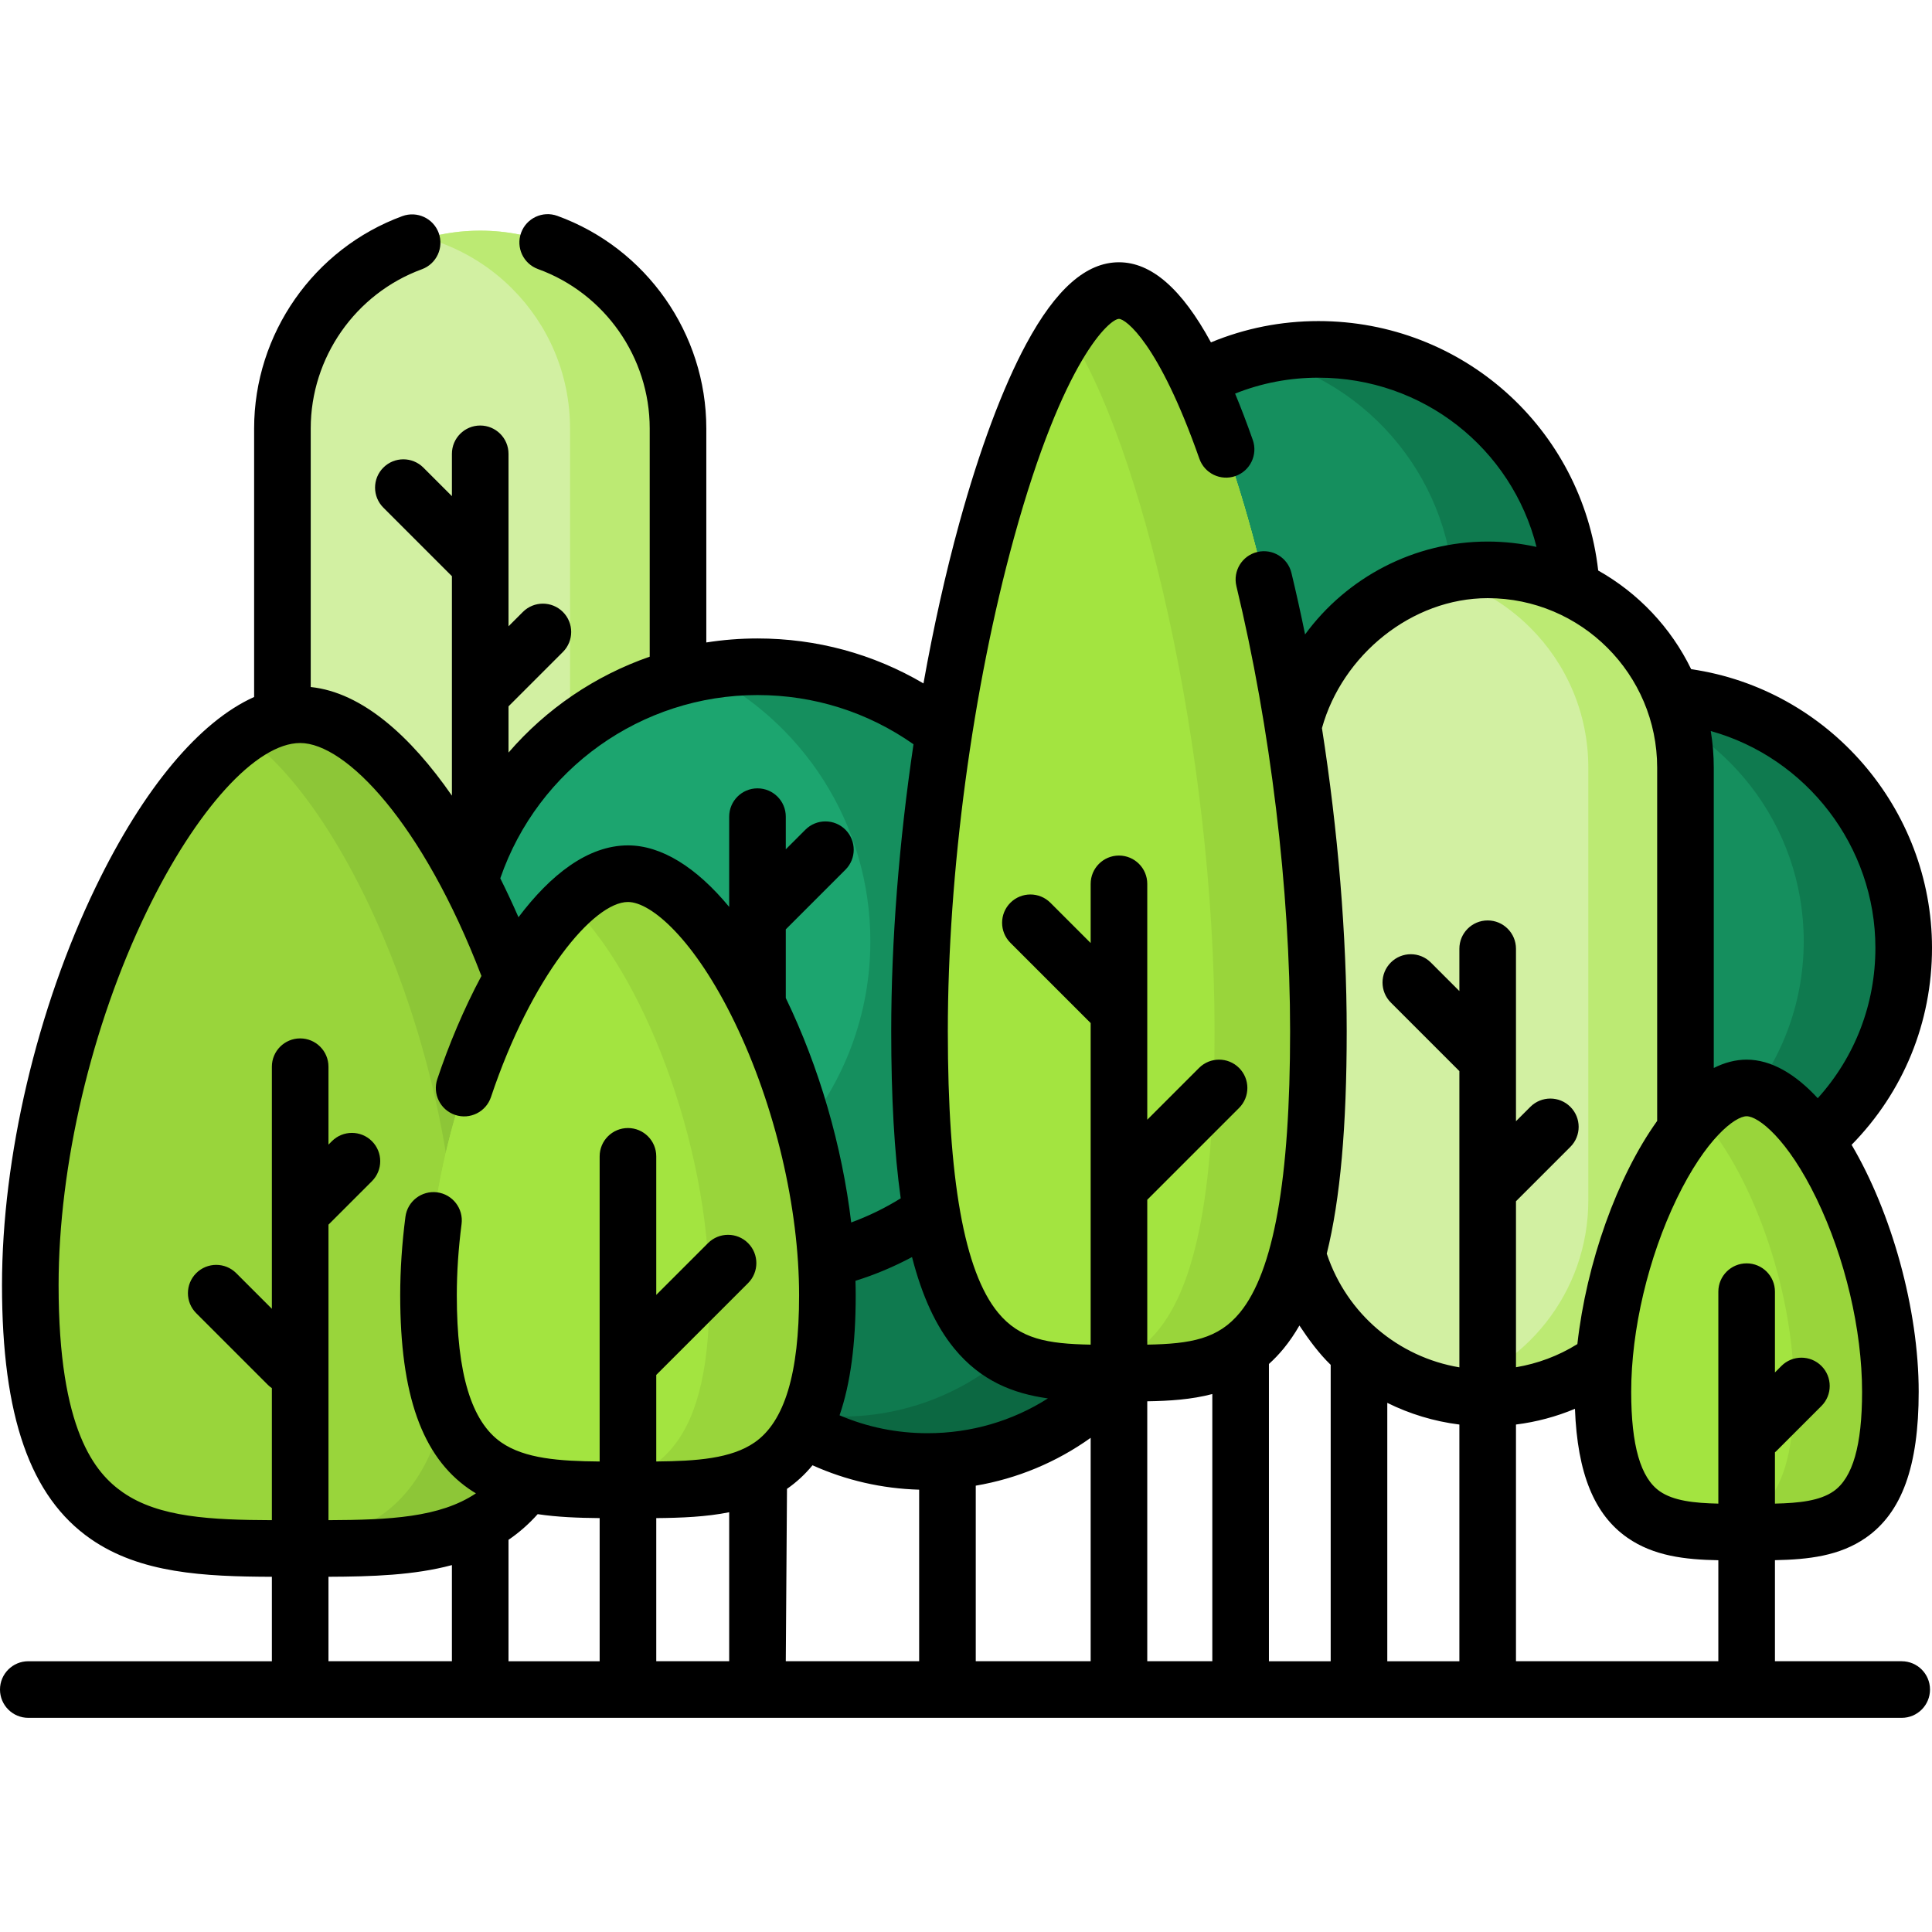 <svg id="Capa_1" enable-background="new 0 0 512 512" height="512" viewBox="0 0 512 512" width="512" xmlns="http://www.w3.org/2000/svg"><g><g><circle cx="245.815" cy="320.166" fill="#0f7a4f" r="67.148"/><path d="m312.964 320.169c0 37.08-30.068 67.148-67.148 67.148-15.823 0-30.368-5.474-41.845-14.635 6.024 1.778 12.397 2.727 19 2.727 37.08 0 67.138-30.068 67.138-67.148 0-21.258-9.879-40.217-25.293-52.514 27.83 8.192 48.148 33.935 48.148 64.422z" fill="#0c6842"/></g><g><circle cx="349.391" cy="159.738" fill="#158f5e" r="67.148"/><path d="m416.544 159.74c0 37.081-30.068 67.148-67.148 67.148-5.364 0-10.579-.629-15.573-1.818 29.568-7.032 51.565-33.614 51.565-65.33 0-31.726-21.997-58.308-51.565-65.33 4.995-1.189 10.209-1.818 15.573-1.818 37.08 0 67.148 30.058 67.148 67.148z" fill="#0f7a4f"/></g><g><circle cx="437.352" cy="251.198" fill="#158f5e" r="67.148"/><path d="m504.5 251.203c0 37.081-30.068 67.148-67.148 67.148-6.104 0-12.017-.819-17.641-2.347 32.905-4.335 58.298-32.485 58.298-66.569 0-30.977-20.978-57.059-49.507-64.801 2.897-.379 5.854-.579 8.851-.579 37.079-.001 67.147 30.057 67.147 67.148z" fill="#0f7a4f"/></g><g><path d="m394.251 370.492c-28.949 0-52.417-23.468-52.417-52.417v-114.64c0-28.949 23.468-52.417 52.417-52.417 28.949 0 52.417 23.468 52.417 52.417v114.64c0 28.949-23.468 52.417-52.417 52.417z" fill="#d2f0a2"/><path d="m446.672 203.434v114.638c0 28.949-23.475 52.424-52.424 52.424-4.445 0-8.761-.549-12.876-1.598 22.726-5.734 39.548-26.322 39.548-50.826v-114.638c0-14.475-5.864-27.581-15.354-37.06-6.573-6.573-14.884-11.408-24.194-13.755 4.116-1.049 8.431-1.598 12.876-1.598 14.475 0 27.581 5.864 37.07 15.354 9.49 9.478 15.354 22.584 15.354 37.059z" fill="#bcea73"/></g><g><path d="m127.262 239.334c-28.949 0-52.417-23.468-52.417-52.417v-73.377c0-28.949 23.468-52.417 52.417-52.417 28.949 0 52.417 23.468 52.417 52.417v73.377c0 28.949-23.468 52.417-52.417 52.417z" fill="#d2f0a2"/><path d="m179.677 113.539v73.382c0 28.949-23.465 52.414-52.414 52.414-4.955 0-9.76-.689-14.305-1.978 21.997-6.223 38.109-26.442 38.109-50.436v-73.382c0-14.475-5.864-27.58-15.354-37.061-6.233-6.243-14.035-10.908-22.756-13.376 4.545-1.289 9.35-1.978 14.305-1.978 14.475 0 27.581 5.864 37.06 15.353 9.491 9.482 15.355 22.588 15.355 37.062z" fill="#bcea73"/></g><g><circle cx="200.742" cy="256.282" fill="#1ca56f" r="79.584"/><path d="m280.329 256.277c0 43.953-35.632 79.585-79.585 79.585-12.617 0-24.544-2.937-35.142-8.171 37.01-6.833 65.051-39.268 65.051-78.256 0-31.337-18.111-58.438-44.433-71.414 4.705-.869 9.56-1.319 14.524-1.319 43.953 0 79.585 35.632 79.585 79.575z" fill="#158f5e"/></g><g><path d="m349.391 273.296c0 92.232-23.664 90.587-52.854 90.587s-52.854 1.645-52.854-90.587 29.826-196.291 52.854-196.291 52.854 104.059 52.854 196.291z" fill="#a3e440"/><path d="m349.391 273.296c0 92.232-23.664 90.587-52.854 90.587s-52.854 1.645-52.854-90.587 29.826-196.291 52.854-196.291 52.854 104.059 52.854 196.291z" fill="#a3e440"/><path d="m349.386 273.294c0 92.237-23.658 90.587-52.849 90.587-4.755 0-9.371.046-13.759-.286 22.512-1.673 39.09-13.118 39.09-90.301 0-74.513-19.476-156.737-39.09-185.585 4.663-6.863 9.337-10.701 13.759-10.701 23.028.001 52.849 104.061 52.849 196.286z" fill="#99d53b"/></g><g><path d="m8.03 340.598c0 71.04 32.021 69.773 71.52 69.773s71.52 1.267 71.52-69.773-40.359-151.19-71.52-151.19-71.52 80.15-71.52 151.19z" fill="#a3e440"/><path d="m8.03 340.598c0 71.04 32.021 69.773 71.52 69.773s71.52 1.267 71.52-69.773-40.359-151.19-71.52-151.19-71.52 80.15-71.52 151.19z" fill="#99d53b"/><path d="m151.067 340.597c0 71.044-32.016 69.775-71.514 69.775-5.134 0-10.129.02-14.954-.1 32.315-.789 56.56-7.861 56.56-69.676 0-60.036-28.819-126.575-56.56-145.745 5.085-3.526 10.129-5.444 14.954-5.444 31.157.001 71.514 80.146 71.514 151.19z" fill="#8dc637"/></g><g><path d="m219.269 343.268c0 52.499-23.664 51.563-52.854 51.563s-52.854.937-52.854-51.563 29.826-111.731 52.854-111.731 52.854 59.232 52.854 111.731z" fill="#a3e440"/><path d="m219.269 343.268c0 52.499-23.664 51.563-52.854 51.563s-52.854.937-52.854-51.563 29.826-111.731 52.854-111.731 52.854 59.232 52.854 111.731z" fill="#a3e440"/><path d="m219.264 343.264c0 52.504-23.655 51.565-52.854 51.565-5.444 0-10.689.03-15.633-.26 21.557-1.249 37.22-8.591 37.22-51.305 0-41.066-18.25-86.248-37.22-103.989 5.274-4.935 10.619-7.742 15.633-7.742 23.036.001 52.854 59.237 52.854 111.731z" fill="#99d53b"/></g><g><path d="m500.971 368.843c0 37.837-17.055 37.162-38.093 37.162s-38.093.675-38.093-37.162 21.496-80.526 38.093-80.526 38.093 42.689 38.093 80.526z" fill="#a3e440"/><path d="m500.971 368.843c0 37.837-17.055 37.162-38.093 37.162s-38.093.675-38.093-37.162 21.496-80.526 38.093-80.526 38.093 42.689 38.093 80.526z" fill="#a3e440"/><path d="m500.974 368.847c0 37.83-17.062 37.16-38.099 37.16-4.475 0-8.771.03-12.756-.29 14.764-1.169 25.323-7.092 25.323-36.871 0-28.52-12.207-59.786-25.323-73.472 4.275-4.475 8.661-7.063 12.756-7.063 16.602.002 38.099 42.696 38.099 80.536z" fill="#99d53b"/></g><path d="m503.971 440.245h-33.592v-26.782c8.846-.175 17.114-1.099 24.07-5.932 9.566-6.646 14.022-18.94 14.022-38.688 0-21.953-7.214-47.54-17.776-65.452 13.75-14.023 21.305-32.443 21.305-52.193 0-36.899-27.404-68.559-63.822-73.858-5.356-11.023-13.998-20.158-24.639-26.147-4.299-37.748-36.003-66.103-74.147-66.103-9.892 0-19.453 1.907-28.478 5.643-7.75-14.234-15.807-21.229-24.376-21.229-8.688 0-16.728 7.079-24.576 21.642-6.235 11.568-12.361 27.969-17.718 47.426-3.683 13.381-6.873 27.755-9.514 42.54-13.291-7.815-28.314-11.914-43.987-11.914-4.594 0-9.125.363-13.563 1.062v-56.72c0-25.125-15.864-47.764-39.477-56.333-3.893-1.413-8.195.598-9.609 4.491-1.413 3.894.598 8.195 4.492 9.608 17.701 6.425 29.594 23.396 29.594 42.233v60.487c-14.502 5.038-27.418 13.823-37.417 25.413v-12.249l14.413-14.413c2.929-2.93 2.929-7.678 0-10.607-2.929-2.928-7.678-2.928-10.606 0l-3.807 3.807v-45.71c0-4.143-3.358-7.5-7.5-7.5s-7.5 3.357-7.5 7.5v11.215l-7.564-7.564c-2.929-2.928-7.678-2.928-10.606 0-2.929 2.93-2.929 7.678 0 10.607l18.171 18.171v58.161c-10.938-15.765-23.801-27.37-37.417-28.789v-68.528c0-18.772 11.836-35.726 29.454-42.185 3.889-1.426 5.885-5.734 4.459-9.624-1.426-3.889-5.733-5.881-9.624-4.46-23.5 8.617-39.29 31.229-39.29 56.269v71.168c-14.469 6.493-29.263 24.069-41.992 50.39-15.545 32.139-24.824 71.579-24.824 105.5 0 34.729 7.468 56.094 23.501 67.233 13.16 9.144 30.003 9.969 48.019 10.035v22.379h-64.55c-4.142 0-7.5 3.357-7.5 7.5s3.358 7.5 7.5 7.5h496.471c4.143 0 7.5-3.357 7.5-7.5s-3.358-7.5-7.5-7.5zm-361.479-38.979c5.225.787 10.74.995 16.422 1.047v37.933h-24.153v-32.178c2.756-1.883 5.341-4.128 7.731-6.802zm31.423 1.048c6.747-.059 13.259-.336 19.327-1.55v39.481h-19.327zm78.954-44.971c7.1 8.667 15.737 11.979 24.843 13.249-9.438 6.003-20.389 9.223-31.897 9.223-8.139 0-15.965-1.602-23.325-4.742 2.884-8.371 4.279-18.874 4.279-31.804 0-1.272-.029-2.558-.062-3.844 5.193-1.619 10.198-3.731 14.988-6.29 2.677 10.419 6.37 18.343 11.174 24.208zm-44.308 37.219c2.528-1.756 4.776-3.836 6.762-6.248 8.924 4.009 18.405 6.184 28.264 6.468v45.463h-35.344zm50.025-.845c11.018-1.881 21.369-6.189 30.451-12.677v59.205h-30.451zm45.451-22.361c5.848-.09 11.683-.459 17.24-1.923v70.812h-17.24zm48.609-9.661v78.55h-16.368v-78.777c1.353-1.221 2.666-2.585 3.928-4.125 1.49-1.819 2.872-3.84 4.152-6.067 2.416 3.635 5.183 7.429 8.288 10.419zm15 10.077c5.922 2.932 12.365 4.903 19.105 5.747v62.726h-19.105zm34.105 5.743c5.385-.676 10.639-2.077 15.627-4.164.65 17.123 5.116 28.057 13.93 34.18 6.956 4.833 15.229 5.785 24.07 5.948v26.765h-53.628v-62.729zm84.14 17.698c-3.608 2.506-9.064 3.123-15.512 3.26v-13.592c.139-.12.279-.239.411-.371l11.909-11.909c2.929-2.93 2.929-7.678 0-10.607-2.93-2.928-7.678-2.928-10.607 0l-1.713 1.713v-21.404c0-4.143-3.357-7.5-7.5-7.5s-7.5 3.357-7.5 7.5v56.172c-6.456-.137-11.903-.753-15.512-3.261-5.102-3.545-7.582-12.17-7.582-26.37 0-16.418 4.514-35.553 12.074-51.187 7.695-15.91 15.443-21.839 18.52-21.839s10.824 5.929 18.519 21.839c7.561 15.634 12.074 34.769 12.074 51.187 0 14.199-2.48 22.824-7.581 26.369zm11.109-144.015c0 14.921-5.402 28.891-15.276 39.842-5.877-6.376-12.308-10.223-18.845-10.223-2.939 0-5.856.777-8.711 2.211v-79.593c0-3.304-.28-6.542-.797-9.702 25.349 7.074 43.629 30.521 43.629 57.465zm-146.668-58.237c5.366-19.366 23.796-34.443 43.919-34.443 24.768 0 44.917 20.149 44.917 44.917v93.621c-10.632 14.832-18.742 37.656-21.148 59.146-.036.021-.073.038-.108.06-4.952 3.076-10.443 5.113-16.161 6.077v-43.99l14.413-14.413c2.929-2.93 2.929-7.678 0-10.607-2.93-2.928-7.678-2.928-10.607 0l-3.806 3.806v-45.709c0-4.143-3.357-7.5-7.5-7.5s-7.5 3.357-7.5 7.5v11.215l-7.563-7.564c-2.929-2.929-7.678-2.93-10.606-.001-2.93 2.929-2.93 7.678-.001 10.606l18.171 18.172v78.507c-16.156-2.719-29.769-14.093-35.102-30.006-.013-.039-.031-.074-.044-.113 3.6-14.51 5.286-33.761 5.286-58.947 0-25.4-2.326-53.253-6.56-80.334zm-53.795-108.456c1.75 0 10.496 6.29 21.313 37.064 1.373 3.907 5.65 5.963 9.563 4.588 3.907-1.373 5.962-5.654 4.588-9.563-1.552-4.414-3.113-8.501-4.684-12.286 7.005-2.798 14.414-4.218 22.075-4.218 27.736 0 51.214 18.755 57.805 44.852-4.172-.923-8.5-1.424-12.946-1.424-19.482 0-37.327 9.513-48.389 24.607-1.132-5.522-2.334-10.973-3.621-16.308-.972-4.026-5.022-6.505-9.05-5.532-4.026.972-6.503 5.023-5.532 9.05 9.045 37.498 14.232 80.493 14.232 117.96 0 39.243-4.347 63.625-13.29 74.541-5.753 7.023-13.082 8.297-24.564 8.508v-38.393l24.331-24.331c2.929-2.93 2.929-7.678 0-10.607-2.93-2.928-7.678-2.928-10.607 0l-13.724 13.724v-62.506c0-4.143-3.357-7.5-7.5-7.5s-7.5 3.357-7.5 7.5v15.679l-10.667-10.667c-2.93-2.928-7.678-2.928-10.607 0-2.929 2.93-2.929 7.678 0 10.607l21.251 21.251c.008.008.016.014.023.021v85.222c-11.482-.211-18.812-1.486-24.564-8.508-8.943-10.916-13.29-35.298-13.29-74.541 0-42.009 6.551-90.885 17.522-130.742 13.136-47.719 25.481-58.048 27.832-58.048zm-95.795 99.693c14.958 0 29.2 4.506 41.347 13.04-3.808 25.666-5.906 51.959-5.906 76.058 0 17.487.815 32.107 2.516 44.274-4.159 2.584-8.548 4.72-13.122 6.397-2.417-20.204-8.44-41.091-17.335-59.491v-18.184l15.806-15.806c2.929-2.929 2.929-7.677 0-10.606-2.929-2.928-7.678-2.929-10.606.001l-5.199 5.199v-8.658c0-4.143-3.358-7.5-7.5-7.5s-7.5 3.357-7.5 7.5v23.918c-8.732-10.562-17.992-16.303-26.827-16.303-10.617 0-20.524 7.783-29.012 19.038-1.517-3.467-3.128-6.915-4.822-10.311 10.019-29.05 37.407-48.566 68.16-48.566zm-168.152 211.315c-7.324-5.089-17.06-16.317-17.06-54.915 0-31.77 8.72-68.768 23.327-98.97 13.138-27.166 29.111-44.72 40.694-44.72 12.109 0 32.472 21.205 48.032 61.73-4.703 8.788-8.67 18.302-11.693 27.338-1.314 3.928.805 8.178 4.733 9.491 3.928 1.318 8.178-.805 9.492-4.733 10.682-31.932 27.159-51.697 36.299-51.697 6.195 0 17.697 9.996 28.311 31.943 10.672 22.067 17.043 49.091 17.043 72.288 0 20.725-3.849 33.474-11.767 38.975-6.213 4.316-15.379 4.96-26.087 5.065v-22.935l24.331-24.331c2.929-2.93 2.929-7.678 0-10.607-2.929-2.928-7.678-2.928-10.606 0l-13.725 13.725v-36.718c0-4.143-3.358-7.5-7.5-7.5s-7.5 3.357-7.5 7.5v80.872c-10.71-.098-19.874-.753-26.087-5.07-7.918-5.501-11.767-18.25-11.767-38.975 0-6.063.424-12.417 1.261-18.886.531-4.107-2.368-7.868-6.476-8.4-4.109-.525-7.869 2.368-8.4 6.477-.919 7.104-1.385 14.105-1.385 20.81 0 26.364 5.786 42.663 18.208 51.294.609.423 1.231.813 1.858 1.191-9.549 6.412-22.948 7.042-39.076 7.108v-78.313l11.516-11.516c2.929-2.93 2.929-7.678 0-10.607-2.929-2.928-7.678-2.928-10.606 0l-.91.91v-20.647c0-4.143-3.358-7.5-7.5-7.5s-7.5 3.357-7.5 7.5v64.157l-9.443-9.443c-2.929-2.928-7.678-2.928-10.606 0-2.929 2.93-2.929 7.678 0 10.607l18.99 18.99c.331.331.688.619 1.06.875v34.989c-16.075-.064-29.908-.717-39.461-7.352zm54.46 22.349c11.577-.048 22.736-.411 32.711-3.097v25.48h-32.711z"/></g></svg>